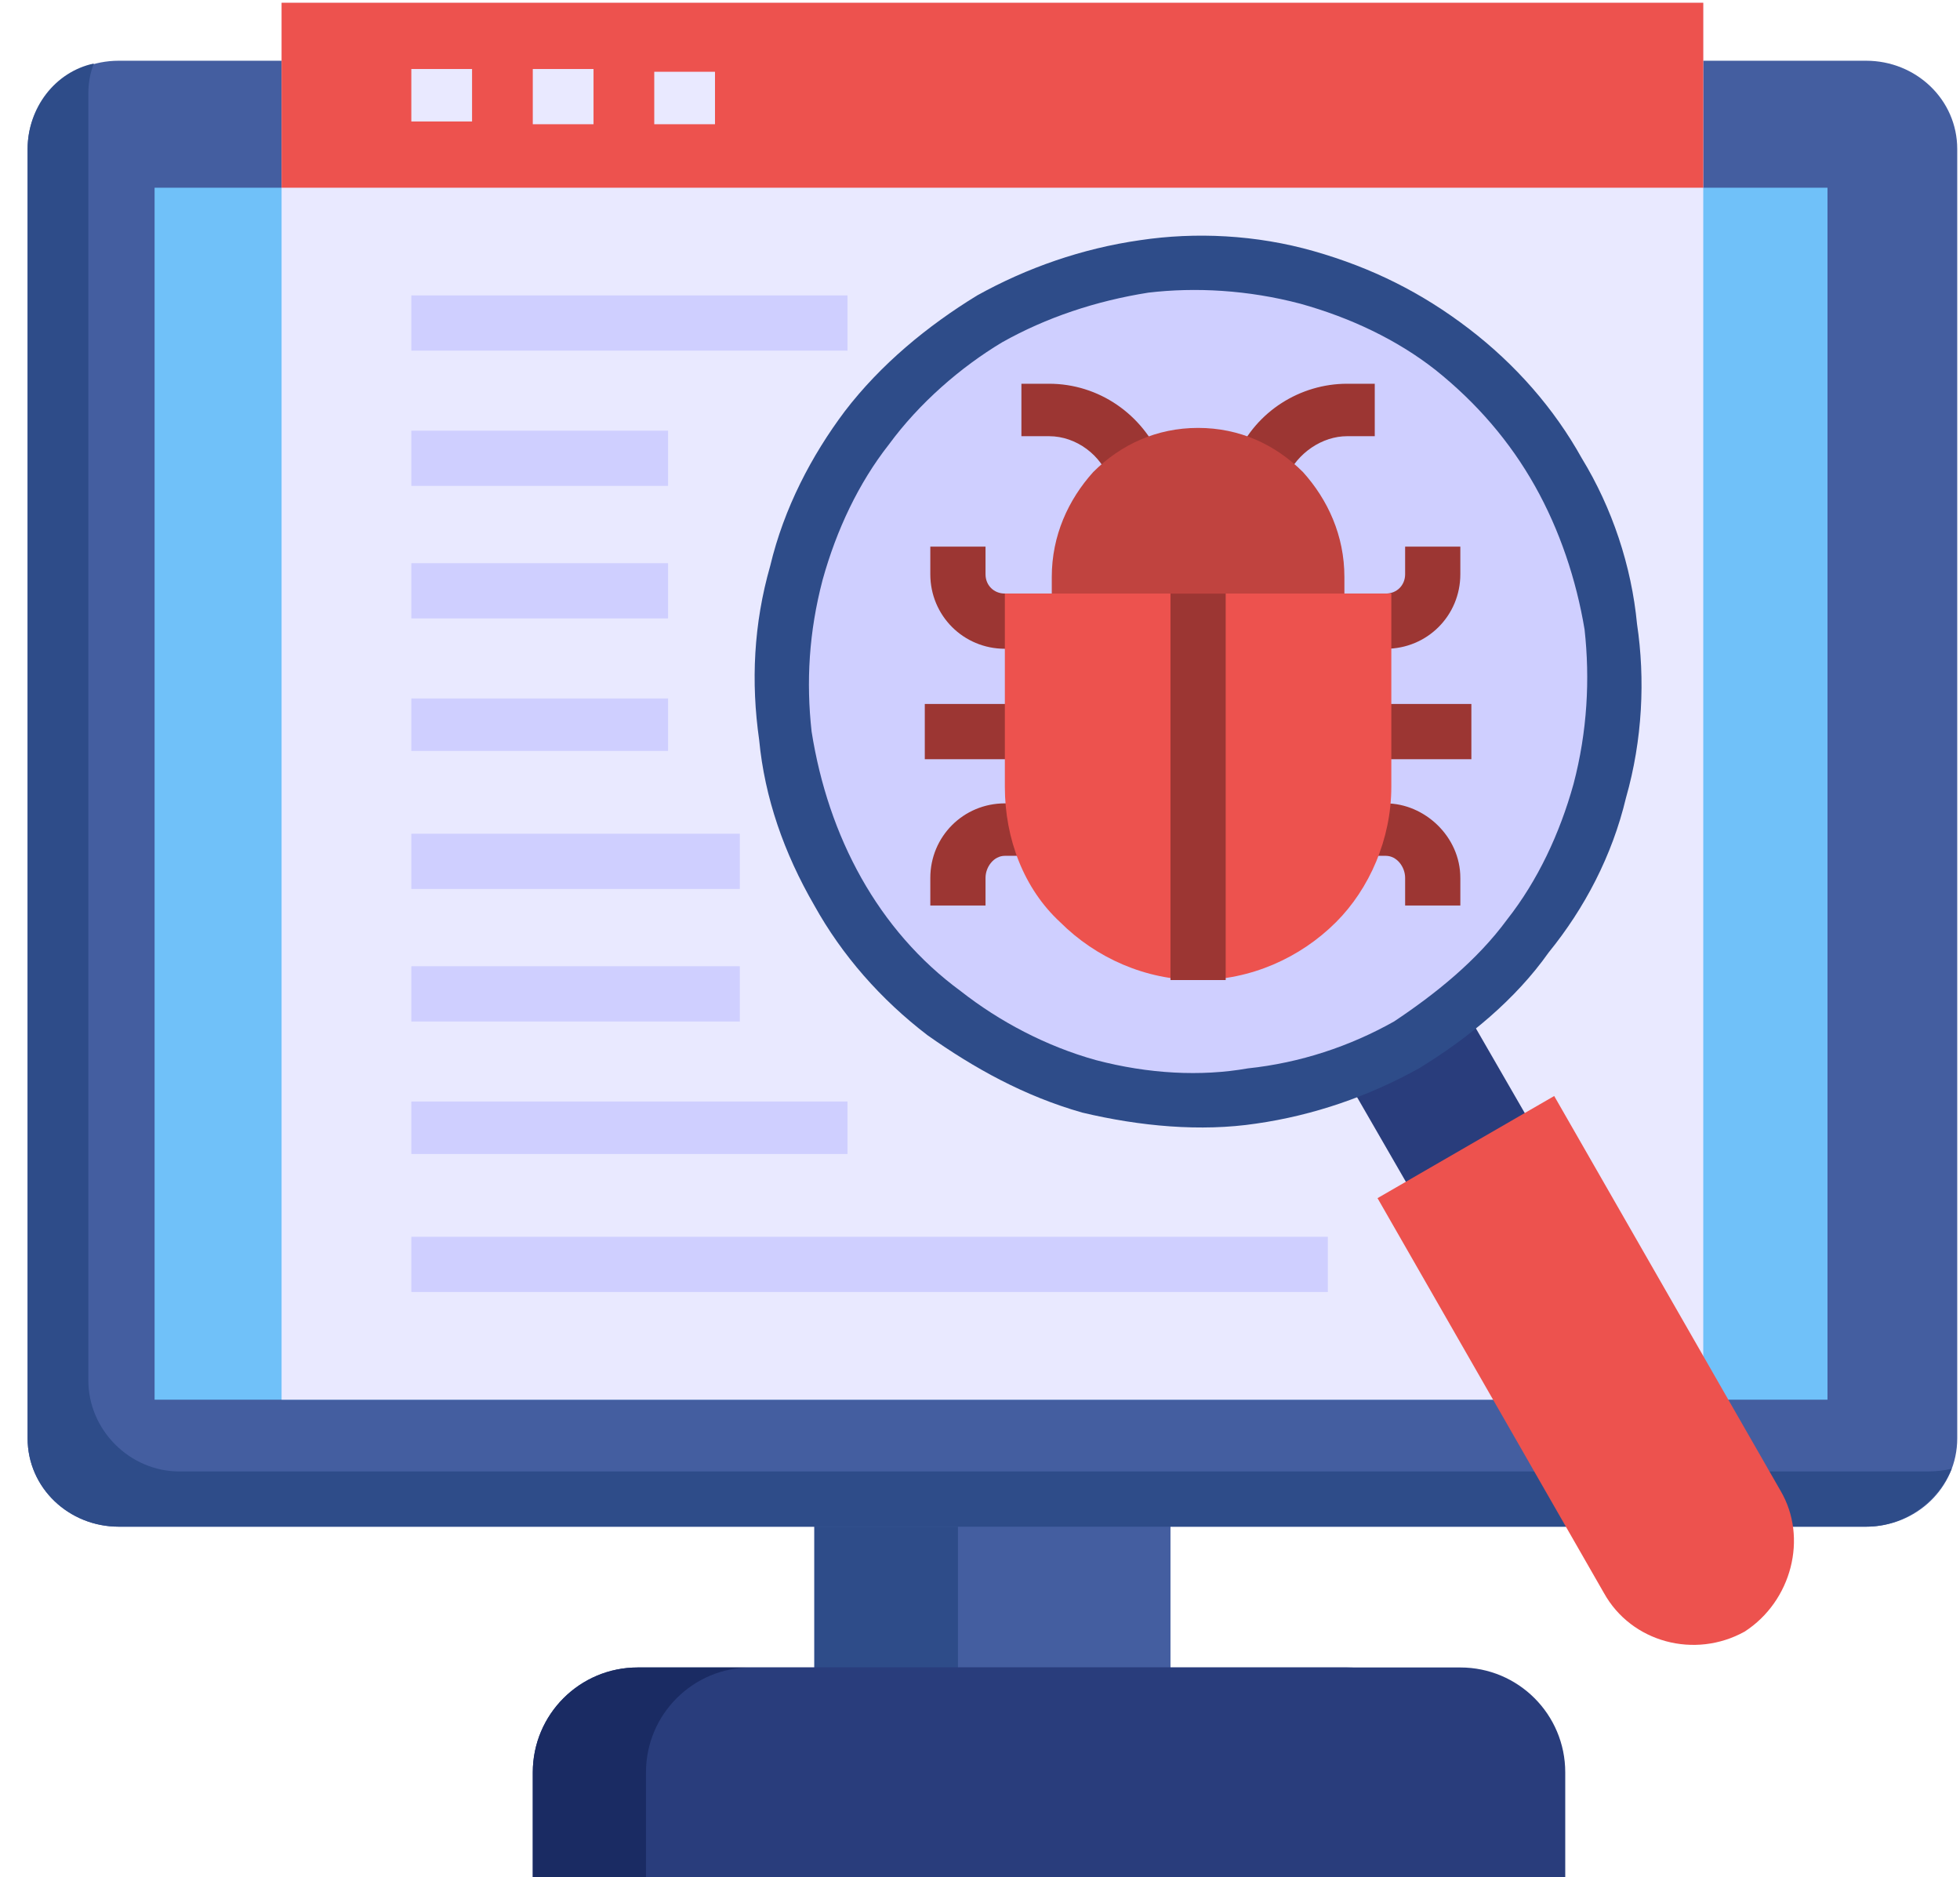 <svg version="1.2" xmlns="http://www.w3.org/2000/svg" viewBox="0 0 71 68" width="71" height="68"><style>.a{fill:#445ea0}.b{fill:#2e4c89}.c{fill:#70c1f9}.d{fill:#293d7c}.e{fill:#e9e9ff}.f{fill:#ed524e}.g{fill:#cfcfff}.h{fill:#1a2b63}.i{fill:#9c3633}.j{fill:#c0433f}</style><path fill-rule="evenodd" class="a" d="m42.4 54.9v6h-12.9v-6z"/><path fill-rule="evenodd" class="b" d="m34.7 54.9v6h-5.2v-6z"/><path fill-rule="evenodd" class="a" d="m67.6 2.2h-63.3c-1.8 0-3.3 1.4-3.3 3.2v46.7c0 1.8 1.5 3.2 3.3 3.2h63.3c1.8 0 3.3-1.4 3.3-3.2v-46.7c0-1.8-1.5-3.2-3.3-3.2z"/><path fill-rule="evenodd" class="c" d="m66.2 6.8v43.9h-60.6v-43.9z"/><path fill-rule="evenodd" class="d" d="m19.3 68v-3.8c0-2.1 1.7-3.8 3.8-3.8h25.7c2.1 0 3.8 1.7 3.8 3.8v3.8z"/><path fill-rule="evenodd" class="e" d="m10.2 0.1h51.5v50.6h-51.5z"/><path fill-rule="evenodd" class="f" d="m10.2 0.1h51.5v6.7h-51.5z"/><path class="e" d="m14.9 2.5h2.2v1.9h-2.2zm4.4 2h2.2v-2h-2.2zm4.4-1.9v1.9h2.2v-1.9z"/><path fill-rule="evenodd" class="d" d="m47 36l4.3-2.5 9 15.6-4.3 2.5z"/><path class="b" d="m47.6 9.1c2.1 0.6 3.9 1.5 5.6 2.8 1.7 1.3 3.1 2.9 4.1 4.7 1.1 1.8 1.8 3.9 2 6 0.3 2 0.2 4.2-0.4 6.3-0.5 2.1-1.5 4-2.8 5.6-1.2 1.7-2.9 3.1-4.7 4.2-1.8 1-3.8 1.7-5.9 2-2 0.3-4.2 0.1-6.3-0.4-2.1-0.6-3.9-1.6-5.6-2.8-1.7-1.3-3.1-2.9-4.1-4.7-1.1-1.9-1.8-3.9-2-6-0.3-2.1-0.2-4.2 0.4-6.3 0.5-2.1 1.5-4 2.7-5.6 1.3-1.7 3-3.1 4.8-4.2 1.8-1 3.8-1.7 5.9-2 2-0.3 4.2-0.2 6.3 0.4z"/><path class="g" d="m30.7 12.7h-15.8v-2h15.8zm-6.5 2.9h-9.3v2h9.3zm0 4.8h-9.3v2h9.3zm0 4.9h-9.3v1.9h9.3zm2.6 4.9h-11.9v2h11.9zm0 4.8h-11.9v2h11.9zm3.9 4.9h-15.8v1.9h15.8zm-15.8 4.9v2h33.2v-2z"/><path class="g" d="m52 13.4c-1.4-1.1-3.1-1.9-4.9-2.4-1.9-0.5-3.8-0.6-5.5-0.4-1.9 0.3-3.7 0.9-5.3 1.8-1.5 0.9-3 2.2-4.1 3.7-1.1 1.4-1.9 3.1-2.4 4.9-0.5 1.9-0.6 3.7-0.4 5.5 0.3 1.9 0.9 3.7 1.8 5.3 0.9 1.6 2.1 3 3.6 4.1 1.4 1.1 3.1 2 4.9 2.5 1.9 0.5 3.8 0.6 5.5 0.3 1.9-0.2 3.7-0.8 5.3-1.7 1.5-1 3-2.2 4.1-3.7 1.1-1.4 1.9-3.1 2.4-4.9 0.5-1.9 0.6-3.8 0.4-5.6-0.3-1.8-0.9-3.6-1.8-5.2-0.9-1.6-2.1-3-3.6-4.2z"/><path fill-rule="evenodd" class="d" d="m23.4 68v-3.8c0-2.1 1.7-3.8 3.8-3.8h25.7c2.1 0 3.8 1.7 3.8 3.8v3.8z"/><path fill-rule="evenodd" class="h" d="m19.3 68v-3.8c0-2.1 1.7-3.8 3.8-3.8h4.1c-2.1 0-3.8 1.7-3.8 3.8v3.8z"/><path fill-rule="evenodd" class="b" d="m3.4 2.3c-1.4 0.3-2.4 1.6-2.4 3.1v46.7c0 1.8 1.5 3.2 3.3 3.2h63.3c1.4 0 2.6-0.9 3.1-2.1q-0.4 0.1-0.9 0.1h-63.3c-1.8 0-3.3-1.5-3.3-3.3v-46.6q0-0.6 0.2-1.1z"/><path fill-rule="evenodd" class="f" d="m49.9 43.4l6.4-3.7 8.2 14.3c1 1.7 0.4 4-1.3 5.1-1.8 1-4.1 0.4-5.1-1.4z"/><path class="i" d="m36.4 29.1h1.8v1.9h-1.8c-0.4 0-0.7 0.4-0.7 0.8v1h-2v-1c0-1.5 1.2-2.7 2.7-2.7zm13.8 0h-1.5v1.9h1.5c0.4 0 0.7 0.4 0.7 0.8v1h2v-1c0-1.5-1.3-2.7-2.7-2.7zm-1.7-3.6v2h4.8v-2zm-15 2h4.8v-2h-4.8zm6.7-10.1l0.4 0.9 1.8-0.7-0.3-0.9c-0.7-1.7-2.3-2.8-4.1-2.8h-1v1.9h1c1 0 1.9 0.7 2.2 1.6zm6.4-0.1c0.4-0.9 1.3-1.5 2.2-1.5h1v-1.9h-1c-1.7 0-3.3 1-4 2.6l-0.4 0.9 1.8 0.8zm-10.2 6.2h13.8c1.5 0 2.7-1.2 2.7-2.7v-1h-2v1c0 0.4-0.3 0.7-0.7 0.7h-13.8c-0.4 0-0.7-0.3-0.7-0.7v-1h-2v1c0 1.5 1.2 2.7 2.7 2.7z"/><path class="j" d="m38.1 23.5v-2.6c0-1.5 0.6-2.8 1.5-3.8 1-1 2.3-1.6 3.8-1.6 1.5 0 2.8 0.6 3.8 1.6 0.9 1 1.5 2.3 1.5 3.8v2.6z"/><path class="f" d="m50.4 21.5v7c0 1.9-0.8 3.7-2 4.9-1.3 1.3-3.1 2.1-5 2.1-1.9 0-3.7-0.8-5-2.1-1.3-1.2-2-3-2-4.9v-7z"/><path class="i" d="m44.4 21.5v14q-0.5 0-1 0-0.5 0-1 0v-14z"/></svg>